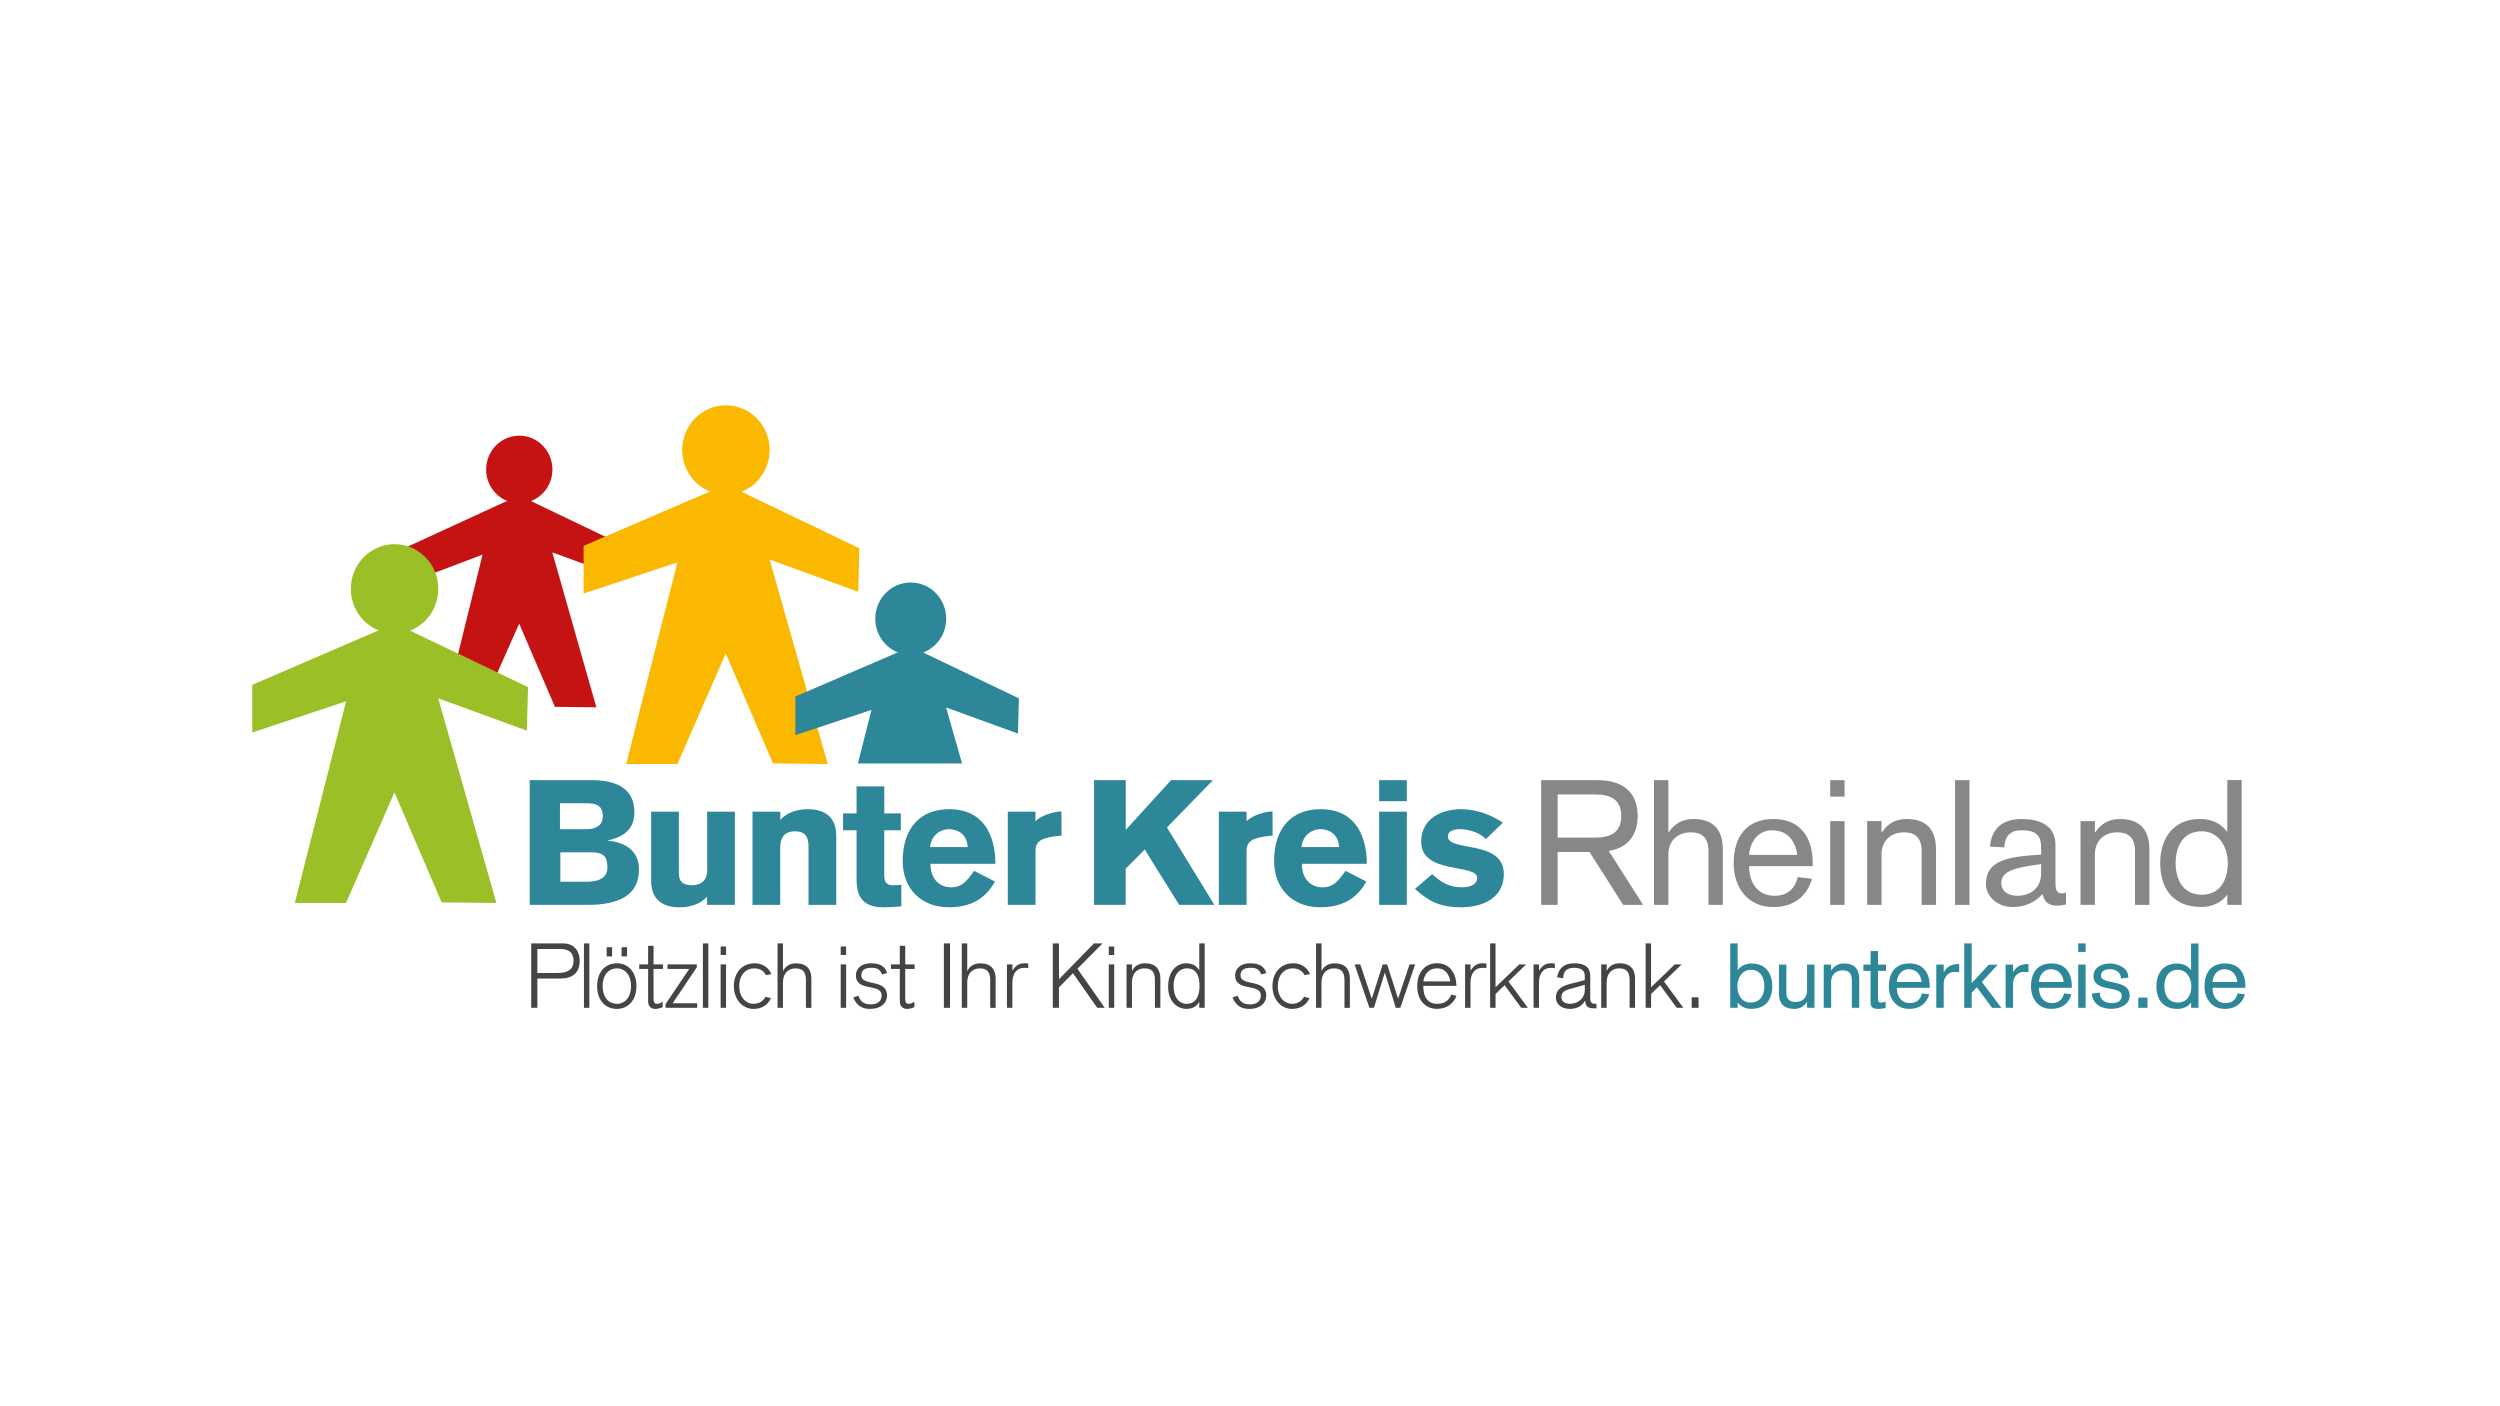 <?xml version="1.0" encoding="UTF-8"?>
<svg id="Ebene_1" xmlns="http://www.w3.org/2000/svg" viewBox="0 0 640 360">
  <defs>
    <style>
      .cls-1 {
        fill: #9abf27;
      }

      .cls-1, .cls-2, .cls-3, .cls-4 {
        fill-rule: evenodd;
      }

      .cls-2 {
        fill: #c51314;
      }

      .cls-5, .cls-3 {
        fill: #2d8799;
      }

      .cls-4 {
        fill: #fbb800;
      }

      .cls-6 {
        fill: #454444;
      }

      .cls-7 {
        fill: #878787;
      }
    </style>
  </defs>
  <g>
    <path class="cls-2" d="M152.67,181.08l-11.28-39.67,17.19,6.26.22-8.43-22.87-10.96c3.21-1.24,5.49-4.4,5.49-8.09,0-4.79-3.8-8.66-8.48-8.66s-8.49,3.88-8.49,8.66c0,3.71,2.3,6.88,5.52,8.11h-.3s-26.55,12.2-26.55,12.2v9.23l20.41-7.75-9.08,36.88h9.93l8.53-19.21,9.15,21.3,10.6.12Z"/>
    <path class="cls-4" d="M211.9,195.59l-14.89-52.36,22.7,8.27.29-11.14-30.2-14.48c4.22-1.63,7.24-5.79,7.23-10.68,0-6.32-5.01-11.44-11.2-11.44s-11.19,5.12-11.19,11.44c0,4.9,3.04,9.09,7.29,10.69l-.4.02-32.13,13.84v12.19l24.02-7.98-13.12,51.62h13.12l12.37-28.29,12.09,28.14,14,.15Z"/>
    <path class="cls-1" d="M127.06,231.13l-14.87-52.37,22.69,8.28.29-11.13-30.21-14.47c4.23-1.63,7.24-5.8,7.24-10.69,0-6.31-5.01-11.44-11.2-11.44-6.18,0-11.19,5.13-11.19,11.44,0,4.91,3.04,9.09,7.3,10.7l-.41.02-32.12,13.85v12.19s24.02-7.98,24.02-7.98l-13.13,51.62h13.12l12.39-28.29,12.08,28.15,13.99.14Z"/>
    <path class="cls-3" d="M219.6,195.44h26.68l-4.08-14.34,18.4,6.7.24-9.02-24.49-11.73c3.43-1.32,5.87-4.69,5.88-8.65,0-5.13-4.07-9.28-9.08-9.28s-9.08,4.15-9.08,9.27c0,3.98,2.47,7.37,5.92,8.69h-.33l-26.04,11.23v9.88l19.48-6.46-3.48,13.73Z"/>
  </g>
  <g>
    <path class="cls-5" d="M135.61,199.72h15.83c6.55,0,10.96,2.24,10.96,8.21,0,4.08-2.37,6.23-6.78,7.22v.09c4.41.31,7.96,2.6,7.96,7.31,0,6.59-5,9.1-13.24,9.1h-14.74v-31.93ZM143.35,212.27h6.73c2.59,0,4.23-.99,4.23-3.32,0-2.69-1.55-3.32-4.23-3.32h-6.73v6.64ZM143.44,225.73h6.6c4.28,0,5.46-1.66,5.46-3.72,0-2.65-1-3.81-4-3.81h-8.05v7.53Z"/>
    <path class="cls-5" d="M188.11,231.65h-7.1v-2.11c-1.82,2.11-4.82,2.73-7,2.73-5.73,0-7.32-3.27-7.32-6.86v-17.63h7.1v15.61c0,2.11.77,3.23,3.46,3.23,2.05,0,3.78-1.12,3.78-3.72v-15.12h7.1v23.86Z"/>
    <path class="cls-5" d="M192.66,207.79h7.1v2.11c1.82-2.11,4.82-2.74,7-2.74,5.73,0,7.32,3.27,7.32,6.86v17.63h-7.1v-14.93c0-2.33-.73-3.9-3.46-3.9-2.87,0-3.78,1.84-3.78,3.99v14.84h-7.1v-23.86Z"/>
    <path class="cls-5" d="M230.6,212.54h-4.23v11.71c0,1.88.96,2.38,2.23,2.38.77,0,1.77-.09,2.14-.14v5.52c-.91.09-3,.27-4.55.27-6.05,0-6.91-3.72-6.91-7.18v-12.56h-3.46v-4.31h3.46v-6.91h7.1v6.91h4.23v4.31Z"/>
    <path class="cls-5" d="M238.19,221.15c.05,4.57,3,6.01,5.28,6.01,2.64,0,3.87-1.35,5.91-4.22l5.32,2.73c-2.46,4.49-6.32,6.59-11.74,6.59-7.51,0-11.87-5.11-11.87-11.84,0-8.43,4.5-13.27,11.87-13.27,8.82,0,11.83,6.64,11.87,13.99h-16.65ZM247.74,216.85c-.23-3.5-2.77-4.58-4.82-4.58s-4.5,1.43-4.82,4.58h9.64Z"/>
    <path class="cls-5" d="M257.98,207.79h7.1v2.42c1.55-1.44,4.14-2.33,6.64-2.51l.05,6.19-.77.09c-4.23.49-5.91,1.21-5.91,3.86v13.81h-7.1v-23.86Z"/>
    <path class="cls-5" d="M280.09,199.72h8.1v12.74l11.6-12.74h10.73l-11.78,12.11,12.14,19.82h-9.01l-8.82-14.17-4.87,4.89v9.28h-8.1v-31.93Z"/>
    <path class="cls-5" d="M312.02,207.79h7.1v2.42c1.55-1.44,4.14-2.33,6.64-2.51l.04,6.19-.77.09c-4.23.49-5.91,1.21-5.91,3.86v13.81h-7.1v-23.86Z"/>
    <path class="cls-5" d="M333.27,221.15c.04,4.57,3,6.01,5.28,6.01,2.64,0,3.87-1.35,5.91-4.22l5.32,2.73c-2.46,4.49-6.32,6.59-11.74,6.59-7.5,0-11.87-5.11-11.87-11.84,0-8.43,4.5-13.27,11.87-13.27,8.82,0,11.82,6.64,11.87,13.99h-16.65ZM342.82,216.85c-.23-3.5-2.77-4.58-4.82-4.58s-4.5,1.43-4.82,4.58h9.64Z"/>
    <path class="cls-5" d="M353.06,205.1v-5.38h7.09v5.38h-7.09ZM360.15,207.79v23.86h-7.09v-23.86h7.09Z"/>
    <path class="cls-5" d="M380.39,214.83c-1.41-1.66-4.46-2.56-6.69-2.56-1.77,0-3.05.63-3.05,1.84,0,4.08,14.33.72,14.33,9.64,0,6.28-5.64,8.52-10.92,8.52s-8.28-1.48-11.83-4.71l4.41-3.77c2.18,2.06,4.41,3.36,7.64,3.36,1.18,0,3.87-.27,3.87-2.42,0-3.72-14.33-.76-14.33-9.24,0-6.01,5.32-8.34,10.23-8.34,3.73,0,7.41,1.3,10.69,3.45l-4.37,4.22Z"/>
    <path class="cls-7" d="M394.54,199.72h14.44c5.02,0,10.27,1.93,10.27,9.19,0,4.08-1.84,8.03-7.4,8.93l8.79,13.81h-5.11l-8.61-13.54h-8.16v13.54h-4.22v-31.93ZM398.76,214.42h9.55c3.95,0,6.73-1.26,6.73-5.52s-2.78-5.52-6.73-5.52h-9.55v11.03Z"/>
    <path class="cls-7" d="M423.42,199.72h3.68v13.36h.09c1.39-2.15,3.5-3.41,6.28-3.41,4.31,0,7.58,1.88,7.58,7.85v14.13h-3.68v-13.77c0-3.68-1.93-4.8-4.53-4.8-3.41,0-5.74,2.2-5.74,5.65v12.92h-3.68v-31.93Z"/>
    <path class="cls-7" d="M447.77,221.74c0,4.26,2.24,7.58,6.46,7.58,3.23,0,5.2-1.62,6.01-4.8l3.63.45c-1.39,4.8-5.02,7.22-9.78,7.22-6.55.13-10.27-4.98-10.27-11.08,0-6.95,3.28-11.44,10.23-11.44s10,4.89,10,11.21v.85h-16.28ZM460.1,218.87c-.45-3.5-2.42-6.32-6.46-6.32-3.59,0-5.65,3.05-5.88,6.32h12.33Z"/>
    <path class="cls-7" d="M468.53,199.72h3.68v4.22h-3.68v-4.22ZM468.53,210.21h3.68v21.44h-3.68v-21.44Z"/>
    <path class="cls-7" d="M477.99,210.21h3.68v2.87h.09c1.39-2.15,3.5-3.41,6.28-3.41,4.31,0,7.58,1.88,7.58,7.85v14.13h-3.68v-13.77c0-3.68-1.93-4.8-4.53-4.8-3.41,0-5.74,2.2-5.74,5.65v12.92h-3.68v-21.44Z"/>
    <path class="cls-7" d="M500.5,199.72h3.68v31.93h-3.68v-31.93Z"/>
    <path class="cls-7" d="M522.52,216.89c0-3.05-1.34-4.35-5.02-4.35-2.82,0-4.26,1.48-4.4,4.4l-3.68-.22c.49-4.84,3.36-7.04,8.12-7.04,3.63,0,8.66.99,8.66,6.64v9.96c0,2.11.81,2.42,1.57,2.42.4,0,.76-.09,1.12-.22v3.05c-.72.18-1.52.31-2.29.31-2.2,0-3.23-.94-3.72-2.96-2.02,2.24-4.62,3.32-7.62,3.32-3.81,0-6.86-2.6-6.86-5.92,0-5.92,5.29-7,14.13-7.49v-1.88ZM522.52,221.2c-6.01.85-10.18,1.53-10.18,4.84,0,2.6,2.38,3.28,4.13,3.28,3.45,0,6.05-2.11,6.05-5.65v-2.47Z"/>
    <path class="cls-7" d="M532.61,210.21h3.68v2.87h.09c1.39-2.15,3.5-3.41,6.28-3.41,4.31,0,7.58,1.88,7.58,7.85v14.13h-3.68v-13.77c0-3.68-1.93-4.8-4.53-4.8-3.41,0-5.74,2.2-5.74,5.65v12.92h-3.68v-21.44Z"/>
    <path class="cls-7" d="M573.87,231.65h-3.68v-2.56h-.09.04c-1.48,2.02-3.99,3.09-6.59,3.09-7.94,0-10.54-5.52-10.54-11.26s2.87-11.26,10.23-11.26c2.87,0,5.29,1.08,6.86,3.23h.09v-13.19h3.68v31.93ZM563.64,229.05c4.75,0,6.68-3.86,6.68-8.12s-2.42-8.12-6.68-8.12c-4.75,0-6.68,3.86-6.68,8.12s1.93,8.12,6.68,8.12Z"/>
  </g>
  <g>
    <path class="cls-6" d="M135.99,241.51h8.13c3.24,0,4.28,2.39,4.28,4.49,0,3.22-2.04,4.51-5,4.51h-5.84v7.48h-1.57v-16.49ZM137.56,249.08h5.23c2.69,0,4.03-1,4.03-3.08,0-.97-.16-3.06-3.38-3.06h-5.88v6.14Z"/>
    <path class="cls-6" d="M149.49,241.51h1.39v16.49h-1.39v-16.49Z"/>
    <path class="cls-6" d="M157.9,246.6c2.78,0,5.02,2.04,5.02,5.84s-2.25,5.84-5.02,5.84-5.03-2.04-5.03-5.84,2.25-5.84,5.03-5.84ZM154.27,252.44c0,2.87,1.57,4.54,3.64,4.54s3.64-1.67,3.64-4.54-1.57-4.54-3.64-4.54-3.64,1.69-3.64,4.54ZM155.31,242.48h1.39v2.36h-1.39v-2.36ZM159.13,242.48h1.39v2.36h-1.39v-2.36Z"/>
    <path class="cls-6" d="M163.65,246.88h2.27v-4.75h1.39v4.75h2.41v1.16h-2.41v7.34c0,.83.02,1.6.81,1.6.65,0,1.06-.25,1.53-.55v1.39c-.67.3-1.27.46-1.83.46-1,0-1.9-.51-1.9-1.97v-8.27h-2.27v-1.16Z"/>
    <path class="cls-6" d="M176.44,248.04h-5.56v-1.16h7.5v.76l-6.18,9.19h6.28v1.16h-8.1v-.95l6.07-9.01Z"/>
    <path class="cls-6" d="M179.94,241.51h1.39v16.49h-1.39v-16.49Z"/>
    <path class="cls-6" d="M184.48,242.3h1.39v2.18h-1.39v-2.18ZM184.48,246.88h1.39v11.12h-1.39v-11.12Z"/>
    <path class="cls-6" d="M196.08,249.64c-.56-1.23-1.74-1.74-3.06-1.74-1.9,0-3.77,1.48-3.77,4.54s1.88,4.54,3.64,4.54c1.46,0,2.57-.79,3.06-1.81l1.41.35c-.81,1.83-2.43,2.76-4.47,2.76-2.78,0-4.98-2.34-5.03-5.84.05-3.5,2.15-5.84,5.35-5.84,1.39,0,3.29.56,4.28,2.76l-1.41.28Z"/>
    <path class="cls-6" d="M199.05,241.51h1.39v7.02h.05c.69-1.41,2.01-1.92,3.31-1.92,2.73,0,3.91,1.57,3.91,3.87v7.53h-1.39v-7.11c0-2.25-.95-2.99-2.71-2.99-1.67,0-3.17,1.11-3.17,3.61v6.48h-1.39v-16.49Z"/>
    <path class="cls-6" d="M215.22,242.3h1.39v2.18h-1.39v-2.18ZM215.22,246.88h1.39v11.12h-1.39v-11.12Z"/>
    <path class="cls-6" d="M219.76,254.92c.6,1.6,1.48,2.2,3.22,2.2,1.13,0,2.71-.44,2.71-2.27,0-3.31-6.58-.76-6.58-5.19,0-1.6,1.32-3.06,3.8-3.06,2.18,0,3.66.65,4.19,2.52l-1.32.33c-.49-1.39-1.39-1.69-2.66-1.69-2.08,0-2.62.83-2.62,1.95,0,2.87,6.58.72,6.58,5.19,0,1.83-1.53,3.38-4.31,3.38-1.67,0-3.29-.46-4.35-2.94l1.34-.42Z"/>
    <path class="cls-6" d="M228.08,246.88h2.27v-4.75h1.39v4.75h2.41v1.16h-2.41v7.34c0,.83.02,1.6.81,1.6.65,0,1.06-.25,1.53-.55v1.39c-.67.3-1.27.46-1.83.46-1,0-1.9-.51-1.9-1.97v-8.27h-2.27v-1.16Z"/>
    <path class="cls-6" d="M241.63,241.51h1.57v16.49h-1.57v-16.49Z"/>
    <path class="cls-6" d="M246.22,241.51h1.39v7.02h.05c.69-1.41,2.01-1.92,3.31-1.92,2.73,0,3.91,1.57,3.91,3.87v7.53h-1.39v-7.11c0-2.25-.95-2.99-2.71-2.99-1.67,0-3.17,1.11-3.17,3.61v6.48h-1.39v-16.49Z"/>
    <path class="cls-6" d="M257.78,246.88h1.39v1.55h.05c.76-1.16,1.58-1.83,3.01-1.83.37,0,.65.02,1,.05v1.2c-.32-.07-.62-.09-.93-.09-2.15,0-3.13,1.57-3.13,3.84v6.39h-1.39v-11.12Z"/>
    <path class="cls-6" d="M269.53,241.51h1.57v9.17l8.96-9.17h2.2l-6.44,6.48,6.99,10.01h-1.92l-6.21-8.87-3.59,3.64v5.23h-1.57v-16.49Z"/>
    <path class="cls-6" d="M283.85,242.3h1.39v2.18h-1.39v-2.18ZM283.85,246.88h1.39v11.12h-1.39v-11.12Z"/>
    <path class="cls-6" d="M288.39,246.88h1.39v1.62h.05c.69-1.39,2.01-1.9,3.31-1.9,2.73,0,3.91,1.57,3.91,3.87v7.53h-1.39v-7.11c0-2.25-.95-2.99-2.71-2.99-1.67,0-3.17,1.11-3.17,3.61v6.48h-1.39v-11.12Z"/>
    <path class="cls-6" d="M307.01,256.49h-.05c-.65,1.32-1.97,1.78-3.24,1.78-2.08,0-4.68-1.57-4.68-5.7,0-3.89,2.11-5.97,4.66-5.97,1.55,0,2.59.65,3.26,1.74h.05v-6.83h1.39v16.49h-1.39v-1.51ZM303.79,256.98c2.59,0,3.29-2.36,3.29-4.54s-.56-4.54-3.2-4.54c-2.08,0-3.45,1.74-3.45,4.54s1.37,4.54,3.36,4.54Z"/>
    <path class="cls-6" d="M316.84,254.92c.6,1.6,1.48,2.2,3.22,2.2,1.13,0,2.71-.44,2.71-2.27,0-3.31-6.58-.76-6.58-5.19,0-1.6,1.32-3.06,3.8-3.06,2.18,0,3.66.65,4.19,2.52l-1.32.33c-.48-1.39-1.39-1.69-2.66-1.69-2.08,0-2.62.83-2.62,1.95,0,2.87,6.58.72,6.58,5.19,0,1.83-1.53,3.38-4.31,3.38-1.67,0-3.29-.46-4.35-2.94l1.34-.42Z"/>
    <path class="cls-6" d="M333.95,249.64c-.55-1.23-1.74-1.74-3.06-1.74-1.9,0-3.77,1.48-3.77,4.54s1.87,4.54,3.64,4.54c1.46,0,2.57-.79,3.06-1.81l1.41.35c-.81,1.83-2.43,2.76-4.47,2.76-2.78,0-4.98-2.34-5.02-5.84.04-3.5,2.15-5.84,5.35-5.84,1.39,0,3.29.56,4.28,2.76l-1.41.28Z"/>
    <path class="cls-6" d="M336.92,241.51h1.39v7.02h.04c.69-1.41,2.01-1.92,3.31-1.92,2.73,0,3.91,1.57,3.91,3.87v7.53h-1.39v-7.11c0-2.25-.95-2.99-2.71-2.99-1.67,0-3.17,1.11-3.17,3.61v6.48h-1.39v-16.49Z"/>
    <path class="cls-6" d="M346.79,246.88h1.44l2.92,8.73h.05l2.78-8.73h1.13l2.78,8.73h.04l2.92-8.73h1.43l-3.8,11.12h-1.16l-2.78-8.96h-.05l-2.76,8.96h-1.16l-3.8-11.12Z"/>
    <path class="cls-6" d="M364.38,252.39v.3c0,2.48,1.09,4.28,3.57,4.28,1.92,0,2.94-.88,3.61-2.36l1.3.35c-.83,2.06-2.57,3.31-5.02,3.31-2.78,0-5.03-2.04-5.03-5.84s2.25-5.84,5.03-5.84c3.29,0,4.91,2.5,5.02,5.79h-8.48ZM371.28,251.23c-.3-1.62-1.13-3.34-3.45-3.34-1.97,0-3.22,1.48-3.45,3.34h6.9Z"/>
    <path class="cls-6" d="M375.06,246.88h1.39v1.55h.05c.76-1.16,1.57-1.83,3.01-1.83.37,0,.65.02,1,.05v1.2c-.33-.07-.62-.09-.93-.09-2.15,0-3.13,1.57-3.13,3.84v6.39h-1.39v-11.12Z"/>
    <path class="cls-6" d="M381.47,241.51h1.39v11.23l6.07-5.86h1.76l-4.52,4.38,4.96,6.74h-1.69l-4.26-5.79-2.32,2.25v3.54h-1.39v-16.49Z"/>
    <path class="cls-6" d="M392.6,246.88h1.39v1.55h.04c.76-1.16,1.58-1.83,3.01-1.83.37,0,.65.02.99.05v1.2c-.32-.07-.62-.09-.92-.09-2.15,0-3.13,1.57-3.13,3.84v6.39h-1.39v-11.12Z"/>
    <path class="cls-6" d="M408.69,258.14c-1.71,0-2.76,0-2.9-1.95h-.04c-.86,1.51-2.2,2.08-3.89,2.08-1.81,0-3.54-.9-3.54-2.94,0-2.36,2.06-3.06,3.98-3.54l3.4-.88v-1.11c0-1.44-1.02-2.04-2.78-2.04-1.85,0-2.71.9-2.75,2.69l-1.57-.28c.46-2.39,1.9-3.57,4.38-3.57,4.12,0,4.12,2.39,4.12,3.47v5.44c0,1.44.65,1.46,1.6,1.46v1.16ZM401.98,256.98c1.34,0,3.73-.9,3.73-3.59v-1.27l-4.01,1.11c-1.11.3-1.99.83-1.99,2.08s1.23,1.67,2.27,1.67Z"/>
    <path class="cls-6" d="M409.92,246.88h1.39v1.62h.04c.69-1.39,2.02-1.9,3.31-1.9,2.73,0,3.91,1.57,3.91,3.87v7.53h-1.39v-7.11c0-2.25-.95-2.99-2.71-2.99-1.67,0-3.17,1.11-3.17,3.61v6.48h-1.39v-11.12Z"/>
    <path class="cls-6" d="M421.28,241.51h1.39v11.23l6.07-5.86h1.76l-4.52,4.38,4.96,6.74h-1.69l-4.26-5.79-2.31,2.25v3.54h-1.39v-16.49Z"/>
    <path class="cls-6" d="M434.83,258h-1.76v-2.69h1.76v2.69Z"/>
  </g>
  <g>
    <path class="cls-5" d="M442.94,241.51h1.9v6.81h.05c.81-1.11,2.06-1.67,3.54-1.67,3.8,0,5.28,2.85,5.28,5.81s-1.34,5.81-5.44,5.81c-1.34,0-2.64-.56-3.4-1.6h.02-.05v1.32h-1.9v-16.49ZM448.22,248.27c-2.2,0-3.45,1.99-3.45,4.19s1,4.19,3.45,4.19,3.45-1.99,3.45-4.19-1-4.19-3.45-4.19Z"/>
    <path class="cls-5" d="M464.51,258h-1.9v-1.48h-.05c-.72,1.11-1.81,1.76-3.24,1.76-2.22,0-3.91-.97-3.91-4.05v-7.29h1.9v7.29c0,1.57.97,2.29,2.34,2.29,1.76,0,2.96-1.13,2.96-2.92v-6.67h1.9v11.07Z"/>
    <path class="cls-5" d="M466.87,246.93h1.9v1.48h.05c.72-1.11,1.81-1.76,3.24-1.76,2.22,0,3.91.97,3.91,4.05v7.3h-1.9v-7.11c0-1.9-1-2.48-2.34-2.48-1.76,0-2.96,1.13-2.96,2.92v6.67h-1.9v-11.07Z"/>
    <path class="cls-5" d="M477.04,246.93h1.83v-3.45h1.9v3.45h2.06v1.62h-2.06v7.04c0,.53,0,1.07.76,1.07.42,0,.79-.09,1.18-.23v1.62c-.62.14-1.25.23-1.88.23-1.97,0-1.97-.93-1.97-2.18v-7.55h-1.83v-1.62Z"/>
    <path class="cls-5" d="M485.59,252.88c0,2.2,1.16,3.91,3.33,3.91,1.67,0,2.69-.83,3.1-2.48l1.88.23c-.72,2.48-2.59,3.73-5.05,3.73-3.38.07-5.3-2.57-5.3-5.72,0-3.59,1.69-5.91,5.28-5.91s5.17,2.52,5.17,5.79v.44h-8.41ZM491.96,251.4c-.23-1.81-1.25-3.27-3.34-3.27-1.85,0-2.92,1.58-3.03,3.27h6.37Z"/>
    <path class="cls-5" d="M495.69,246.93h1.9v1.9h.05c.9-1.5,1.99-2.04,3.91-2.04v2.08c-.37-.02-.95-.05-1.27-.05-1.83,0-2.69,1.69-2.69,2.96v6.21h-1.9v-11.07Z"/>
    <path class="cls-5" d="M502.85,241.51h1.9v10.17l4.35-4.7h2.29l-4.03,4.38,4.98,6.65h-2.38l-3.89-5.28-1.32,1.41v3.87h-1.9v-16.49Z"/>
    <path class="cls-5" d="M513.44,246.93h1.9v1.9h.05c.9-1.5,1.99-2.04,3.91-2.04v2.08c-.37-.02-.95-.05-1.27-.05-1.83,0-2.69,1.69-2.69,2.96v6.21h-1.9v-11.07Z"/>
    <path class="cls-5" d="M521.97,252.88c0,2.2,1.16,3.91,3.33,3.91,1.67,0,2.69-.83,3.1-2.48l1.88.23c-.72,2.48-2.59,3.73-5.05,3.73-3.38.07-5.3-2.57-5.3-5.72,0-3.59,1.69-5.91,5.28-5.91s5.17,2.52,5.17,5.79v.44h-8.41ZM528.33,251.4c-.23-1.81-1.25-3.27-3.34-3.27-1.85,0-2.92,1.58-3.03,3.27h6.37Z"/>
    <path class="cls-5" d="M532.02,241.51h1.9v2.18h-1.9v-2.18ZM532.02,246.93h1.9v11.07h-1.9v-11.07Z"/>
    <path class="cls-5" d="M537.53,254.11c0,2.06,1.62,2.69,3.15,2.69.88,0,2.48-.28,2.48-1.9,0-2.76-7.22-.69-7.22-5.03,0-2.25,2.2-3.22,4.17-3.22,1.51,0,4.75.76,4.75,3.61l-1.9.25c0-1.62-1.32-2.39-2.76-2.39-1.02,0-2.36.3-2.36,1.64,0,2.5,7.36.72,7.36,5.1,0,2.34-2.39,3.4-4.79,3.4s-4.66-1.11-4.91-3.91l2.04-.25Z"/>
    <path class="cls-5" d="M547.4,255.38h2.36v2.62h-2.36v-2.62Z"/>
    <path class="cls-5" d="M562.81,258h-1.9v-1.32h-.05.02c-.76,1.04-2.06,1.6-3.4,1.6-4.1,0-5.44-2.85-5.44-5.81s1.48-5.81,5.28-5.81c1.48,0,2.73.56,3.54,1.67h.05v-6.81h1.9v16.49ZM557.53,256.65c2.45,0,3.45-1.99,3.45-4.19s-1.25-4.19-3.45-4.19c-2.45,0-3.45,1.99-3.45,4.19s1,4.19,3.45,4.19Z"/>
    <path class="cls-5" d="M566.4,252.88c0,2.2,1.16,3.91,3.33,3.91,1.67,0,2.69-.83,3.1-2.48l1.88.23c-.72,2.48-2.59,3.73-5.05,3.73-3.38.07-5.3-2.57-5.3-5.72,0-3.59,1.69-5.91,5.28-5.91s5.17,2.52,5.17,5.79v.44h-8.41ZM572.77,251.4c-.23-1.81-1.25-3.27-3.34-3.27-1.85,0-2.92,1.58-3.03,3.27h6.37Z"/>
  </g>
</svg>